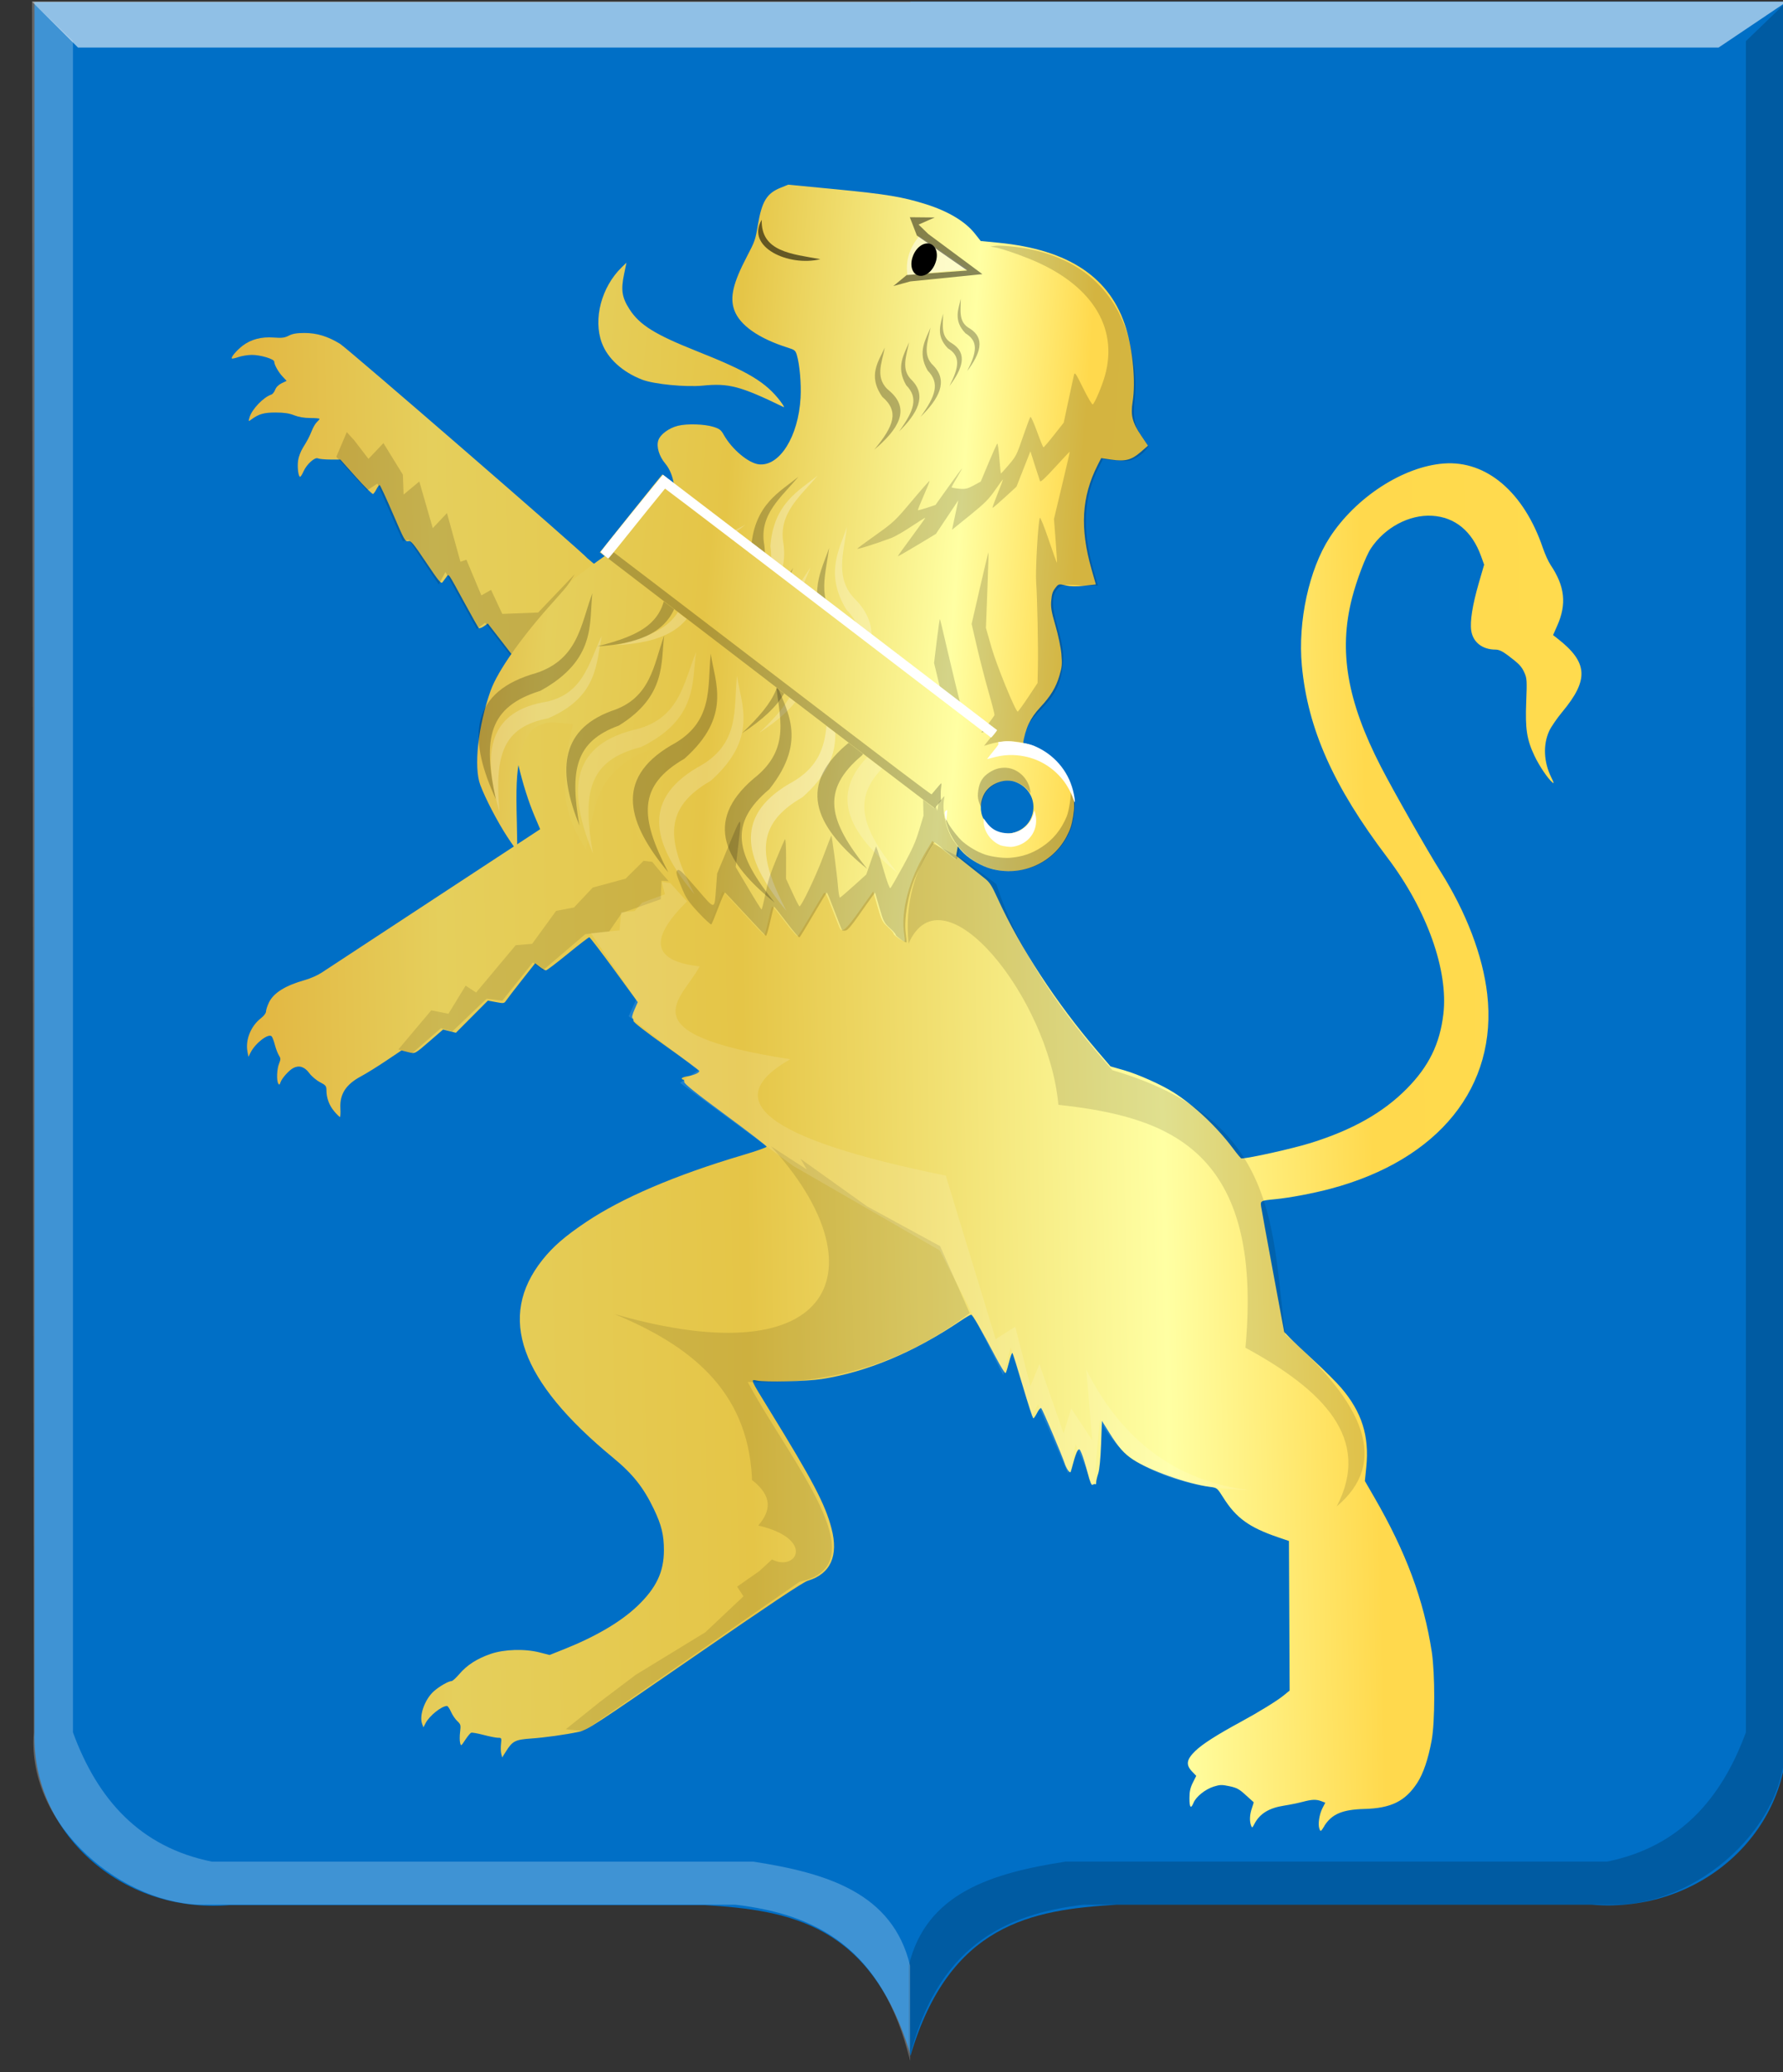 <?xml version="1.0" encoding="UTF-8" standalone="no"?>
<!-- Created with Inkscape (http://www.inkscape.org/) -->

<svg
   xmlns:dc="http://purl.org/dc/elements/1.1/"
   xmlns:cc="http://creativecommons.org/ns#"
   xmlns:rdf="http://www.w3.org/1999/02/22-rdf-syntax-ns#"
   xmlns:svg="http://www.w3.org/2000/svg"
   xmlns="http://www.w3.org/2000/svg"
   xmlns:xlink="http://www.w3.org/1999/xlink"
   xmlns:sodipodi="http://sodipodi.sourceforge.net/DTD/sodipodi-0.dtd"
   xmlns:inkscape="http://www.inkscape.org/namespaces/inkscape"
   width="179.594"
   height="208.688"
   id="svg2"
   version="1.1"
   inkscape:version="0.48.4 r9939"
   sodipodi:docname="Nieuw document 1">
  <rect width="100%" height="100%" fill="#333333" stroke="none"/>
  <defs
     id="defs4">
    <linearGradient
       id="linearGradient21651">
      <stop
         id="stop21653"
         offset="0"
         style="stop-color:#cc992d;stop-opacity:1;" />
      <stop
         id="stop21655"
         offset="0.143"
         style="stop-color:#e1a832;stop-opacity:1;" />
      <stop
         style="stop-color:#e5cf5c;stop-opacity:1;"
         offset="0.321"
         id="stop21657" />
      <stop
         id="stop21659"
         offset="0.5"
         style="stop-color:#e5c547;stop-opacity:1;" />
      <stop
         style="stop-color:#ffffa3;stop-opacity:1;"
         offset="0.75"
         id="stop21661" />
      <stop
         id="stop21663"
         offset="0.875"
         style="stop-color:#ffd94d;stop-opacity:1;" />
      <stop
         style="stop-color:#ffdb4e;stop-opacity:1;"
         offset="1"
         id="stop21665" />
    </linearGradient>
    <linearGradient
       gradientUnits="userSpaceOnUse"
       y2="174.07"
       x2="30"
       y1="174.07"
       x1="0"
       id="linearGradient4379"
       xlink:href="#linearGradient21651"
       inkscape:collect="always" />
    <linearGradient
       id="linearGradient4070-8-2-8-8-7-0-6-5">
      <stop
         style="stop-color:#a3a3a3;stop-opacity:1;"
         offset="0"
         id="stop4072-1-2-6-4-1-4-7-9" />
      <stop
         style="stop-color:#b0b0b0;stop-opacity:1;"
         offset="0.143"
         id="stop4074-8-0-7-0-4-8-7-1" />
      <stop
         id="stop4076-6-1-0-3-7-5-9-8"
         offset="0.321"
         style="stop-color:#d1d1d1;stop-opacity:1;" />
      <stop
         style="stop-color:#bdbdbd;stop-opacity:1;"
         offset="0.5"
         id="stop4078-0-2-8-7-6-7-6-1" />
      <stop
         id="stop4080-2-7-1-8-8-3-4-7"
         offset="0.75"
         style="stop-color:#e5e5e5;stop-opacity:1;" />
      <stop
         style="stop-color:#cccccc;stop-opacity:1;"
         offset="0.875"
         id="stop4082-4-7-8-3-2-3-1-8" />
      <stop
         id="stop4084-9-0-3-1-3-0-9-6"
         offset="1"
         style="stop-color:#cccccc;stop-opacity:1;" />
    </linearGradient>
    <linearGradient
       inkscape:collect="always"
       xlink:href="#linearGradient21651"
       id="linearGradient3935"
       x1="131.931"
       y1="517.245"
       x2="451.603"
       y2="511.298"
       gradientUnits="userSpaceOnUse" />
    <linearGradient
       inkscape:collect="always"
       xlink:href="#linearGradient21651"
       id="linearGradient3943"
       x1="198.617"
       y1="389.328"
       x2="377.535"
       y2="401.417"
       gradientUnits="userSpaceOnUse"
       gradientTransform="translate(8.657808e-6,-2.009858e-6)" />
    <linearGradient
       inkscape:collect="always"
       xlink:href="#linearGradient21651"
       id="linearGradient3951"
       x1="234.169"
       y1="335.795"
       x2="339.448"
       y2="344.886"
       gradientUnits="userSpaceOnUse"
       gradientTransform="translate(-3.2471564e-6,-3.5028421e-8)" />
  </defs>
  <sodipodi:namedview
     id="base"
     pagecolor="#ffffff"
     bordercolor="#666666"
     borderopacity="1.0"
     inkscape:pageopacity="0.0"
     inkscape:pageshadow="2"
     inkscape:zoom="2.8"
     inkscape:cx="109.79598"
     inkscape:cy="141.59593"
     inkscape:document-units="px"
     inkscape:current-layer="layer1-0"
     showgrid="false"
     fit-margin-top="0"
     fit-margin-left="0"
     fit-margin-right="0"
     fit-margin-bottom="0"
     inkscape:window-width="1600"
     inkscape:window-height="837"
     inkscape:window-x="-8"
     inkscape:window-y="-8"
     inkscape:window-maximized="1" />
  <g
     inkscape:label="Laag 1"
     inkscape:groupmode="layer"
     id="layer1"
     transform="translate(-216.129,-276.054)">
    <g
       transform="translate(-23.694,-129.582)"
       id="layer1-7"
       inkscape:label="Laag 1">
      <path
         sodipodi:nodetypes="cccccccc"
         id="path2830"
         d="m 331.569,405.842 -88.271,0 0,174.318 c -0.291,9.927 8.615,18.264 19.653,17.359 l 24.841,0 23.038,0 c 8.578,0.507 16.814,1.951 20.738,15.19 l 0,-206.867 z"
         style="fill:#006fc6;fill-opacity:1;stroke:#000000;stroke-width:1px;stroke-linecap:butt;stroke-linejoin:miter;stroke-opacity:0"
         inkscape:connector-curvature="0" />
      <path
         sodipodi:nodetypes="cccccccc"
         id="path2830-5"
         d="m 331.535,405.8 88.271,0 0,174.318 c 0.291,9.927 -8.615,18.264 -19.653,17.359 l -24.841,0 -23.038,0 c -8.578,0.507 -16.814,1.951 -20.738,15.19 -10.283,-69.641 -9.919,-138.572 0,-206.867 z"
         style="fill:#006fc6;fill-opacity:1;stroke:#000000;stroke-width:1px;stroke-linecap:butt;stroke-linejoin:miter;stroke-opacity:0"
         inkscape:connector-curvature="0" />
      <path
         sodipodi:nodetypes="ccccccccccc"
         id="path4051-6"
         d="m 419.806,405.8 -4.126,3.978 0,170.339 c -2.48,6.762 -6.737,11.554 -13.994,13.02 l -54.541,0 c -7.412,1.149 -14.045,3.149 -15.788,10.488 l 0,9.584 c 2.767,-11.48 9.591,-14.783 17.582,-15.732 l 53.286,0 c 8.205,0.21 18.143,-7.82 17.403,-17.359 l 0.179,-174.318 z"
         style="fill:#000000;fill-opacity:0.186;stroke:#000000;stroke-width:1px;stroke-linecap:butt;stroke-linejoin:miter;stroke-opacity:0"
         inkscape:connector-curvature="0" />
      <path
         sodipodi:nodetypes="ccccccccccc"
         id="path4051"
         d="m 243.045,405.8 4.127,3.978 0,170.339 c 2.48,6.762 6.737,11.554 13.994,13.02 l 54.541,0 c 7.412,1.149 14.045,3.149 15.788,10.488 l 0,9.584 c -2.767,-11.48 -9.591,-14.783 -17.582,-15.732 l -53.286,0 c -8.205,0.21 -18.143,-7.82 -17.403,-17.359 l -0.179,-174.318 z"
         style="fill:#ffffff;fill-opacity:0.247;stroke:#000000;stroke-width:1px;stroke-linecap:butt;stroke-linejoin:miter;stroke-opacity:0"
         inkscape:connector-curvature="0" />
      <path
         sodipodi:nodetypes="ccccc"
         id="path25964"
         d="m 243.045,405.8 4.636,4.625 165.25,0 6.875,-4.625 -176.761,0 z"
         style="fill:#ffffff;fill-opacity:0.566;stroke:#000000;stroke-width:1px;stroke-linecap:butt;stroke-linejoin:miter;stroke-opacity:0"
         inkscape:connector-curvature="0" />
    </g>
    <g
       transform="matrix(0.528,0,0,0.48,136.974,139.598)"
       id="layer1-0"
       inkscape:label="Laag 1">
      <path
         style="fill:url(#linearGradient3935);fill-opacity:1"
         d="m 402.539,667.439 c 1.431,-2.508 3.457,-3.459 7.629,-3.58 5.121,-0.148 7.842,-1.623 10.117,-5.483 1.155,-1.96 2.087,-4.984 2.745,-8.915 0.646,-3.853 0.651,-13.925 0.028,-18.525 -1.525,-10.941 -4.908,-20.946 -10.998,-32.527 l -1.771,-3.369 0.27,-2.924 c 0.602,-6.502 -0.847,-11.542 -4.771,-16.595 -0.929,-1.197 -3.265,-3.765 -5.19,-5.708 -1.925,-1.942 -3.995,-4.097 -4.6,-4.787 l -1.1,-1.256 -2.13,-12.621 c -1.171,-6.941 -2.192,-13.097 -2.268,-13.678 -0.164,-1.233 -0.115,-1.26 2.671,-1.557 2.803,-0.298 7.264,-1.226 10.601,-2.206 20.655,-6.06 31.892,-21.443 29.853,-40.867 -0.843,-8.034 -4.002,-17.134 -8.934,-25.738 -2.553,-4.454 -8.974,-16.876 -11.369,-21.997 -6.42,-13.725 -8.056,-24.206 -5.503,-35.251 0.871,-3.765 2.618,-8.839 3.612,-10.489 2.645,-4.391 7.323,-7.14 11.672,-6.861 4.372,0.281 7.633,3.233 9.345,8.461 l 0.591,1.803 -1.019,3.865 c -1.202,4.558 -1.706,8.046 -1.442,9.979 0.333,2.436 2.131,3.977 4.642,3.977 0.637,0 1.304,0.34 2.326,1.186 2.185,1.81 2.638,2.334 3.19,3.694 0.464,1.144 0.493,1.675 0.332,6.093 -0.206,5.645 0.103,7.88 1.552,11.265 0.902,2.106 2.552,4.81 3.422,5.611 0.372,0.342 0.334,0.135 -0.186,-1.016 -1.454,-3.215 -1.606,-6.871 -0.405,-9.756 0.356,-0.855 1.485,-2.665 2.51,-4.021 5.109,-6.764 4.89,-10.386 -0.927,-15.377 l -0.846,-0.725 0.788,-1.952 c 1.841,-4.56 1.474,-8.282 -1.257,-12.763 -0.416,-0.683 -1.08,-2.287 -1.474,-3.563 -3.612,-11.689 -10.748,-18.391 -18.876,-17.729 -7.77,0.633 -16.832,7.095 -21.808,15.553 -3.919,6.66 -6.079,17.604 -5.298,26.831 1.126,13.287 5.998,25.323 16.318,40.314 7.521,10.925 11.658,23.642 10.68,32.831 -0.664,6.238 -2.768,10.966 -6.96,15.639 -4.517,5.034 -10.373,8.674 -18.36,11.413 -3.449,1.183 -11.809,3.233 -13.215,3.241 -0.089,0 -0.812,-0.952 -1.602,-2.117 -3.048,-4.489 -7.428,-9.03 -11.321,-11.736 -2.332,-1.621 -6.742,-3.794 -9.423,-4.642 l -2.618,-0.828 -2.491,-3.203 c -7.802,-10.029 -14.757,-21.712 -18.96,-31.851 -1.247,-3.008 -1.598,-3.598 -2.687,-4.515 -3.801,-3.205 -75.376,-66.621 -75.624,-67.005 -0.692,-1.066 -45.782,-44.068 -47.228,-45.041 -2.326,-1.565 -4.429,-2.269 -6.782,-2.269 -1.443,0 -2.258,0.154 -2.973,0.557 -0.804,0.455 -1.333,0.528 -2.882,0.398 -2.345,-0.198 -4.382,0.396 -5.952,1.732 -1.146,0.975 -2.258,2.425 -2.042,2.663 0.066,0.074 0.634,-0.058 1.259,-0.297 0.625,-0.239 1.75,-0.442 2.5,-0.451 1.643,-0.028 4.327,0.855 4.327,1.414 0,0.644 0.787,2.188 1.603,3.141 l 0.759,0.888 -0.945,0.5 c -0.585,0.309 -1.056,0.828 -1.238,1.362 -0.161,0.474 -0.491,0.931 -0.733,1.017 -1.482,0.522 -3.721,3.093 -4.156,4.774 -0.238,0.918 -0.235,0.923 0.338,0.457 1.425,-1.16 2.402,-1.47 4.635,-1.466 1.596,0 2.595,0.165 3.534,0.577 0.845,0.37 1.935,0.575 3.075,0.577 0.972,0 1.767,0.08 1.767,0.176 2e-4,0.096 -0.218,0.392 -0.487,0.661 -0.267,0.269 -0.69,1.04 -0.938,1.713 -0.525,1.427 -0.802,2.011 -1.78,3.759 -0.395,0.707 -0.793,1.884 -0.884,2.617 -0.175,1.412 0.051,3.408 0.386,3.408 0.109,0 0.404,-0.514 0.654,-1.141 0.593,-1.489 2.164,-3.045 2.751,-2.722 0.235,0.129 1.294,0.239 2.35,0.244 l 1.921,0 3.002,3.698 c 1.651,2.034 3.114,3.622 3.251,3.529 0.138,-0.093 0.427,-0.553 0.646,-1.022 0.218,-0.469 0.484,-0.852 0.59,-0.852 0.106,0 1.24,2.685 2.521,5.968 2.175,5.574 2.368,5.957 2.926,5.802 0.53,-0.148 0.914,0.353 3.427,4.468 2.463,4.034 2.87,4.569 3.145,4.136 0.172,-0.275 0.498,-0.76 0.72,-1.078 0.493,-0.708 0.175,-1.206 3.505,5.509 1.345,2.714 2.544,5.049 2.663,5.188 0.123,0.14 0.551,-0.028 0.976,-0.346 l 0.759,-0.599 2.991,4.236 c 1.645,2.329 3.085,4.411 3.201,4.626 0.117,0.217 -0.054,1.764 -0.393,3.509 -0.516,2.672 -0.6,3.928 -0.588,8.775 0.028,4.791 0.103,6.08 0.597,8.414 0.836,3.958 1.962,7.869 3.148,10.936 l 1.031,2.668 -20.194,14.576 c -11.107,8.017 -20.788,15.01 -21.515,15.54 -0.727,0.53 -2.14,1.216 -3.141,1.524 -3.757,1.157 -6.004,2.698 -6.889,4.723 -0.307,0.703 -0.558,1.548 -0.558,1.878 0,0.347 -0.397,0.935 -0.944,1.397 -1.946,1.645 -3.016,4.544 -2.595,7.03 l 0.183,1.089 0.399,-0.87 c 0.917,-2.001 3.406,-4.114 4.031,-3.421 0.143,0.159 0.423,0.969 0.621,1.801 0.198,0.832 0.542,1.821 0.766,2.199 0.361,0.612 0.364,0.8 0.028,1.713 -0.424,1.126 -0.511,3.569 -0.149,4.202 0.178,0.314 0.27,0.261 0.412,-0.236 0.247,-0.865 1.631,-2.573 2.466,-3.045 1.103,-0.624 2.15,-0.25 3.037,1.085 0.432,0.65 1.345,1.501 2.028,1.891 1.125,0.641 1.243,0.806 1.243,1.724 0,1.599 0.532,3.165 1.502,4.421 0.492,0.637 0.974,1.159 1.07,1.159 0.097,0 0.138,-0.834 0.089,-1.855 -0.138,-2.95 1.064,-4.984 3.942,-6.674 0.969,-0.569 3.1,-2.023 4.737,-3.231 l 2.976,-2.197 1.219,0.34 c 1.419,0.396 1.203,0.521 4.473,-2.592 l 2.245,-2.137 1.221,0.341 1.222,0.341 3.054,-3.377 3.054,-3.377 1.546,0.32 c 1.473,0.306 1.564,0.29 1.939,-0.336 0.215,-0.361 1.548,-2.267 2.961,-4.235 l 2.568,-3.579 0.882,0.746 c 0.485,0.41 1.016,0.746 1.178,0.746 0.163,0 2.038,-1.567 4.167,-3.482 2.13,-1.915 3.977,-3.473 4.106,-3.462 0.129,0.027 2.261,3.076 4.737,6.812 l 4.503,6.793 -0.634,1.59 c -0.388,0.973 -0.533,1.66 -0.374,1.769 0.143,0.099 0.229,0.363 0.189,0.588 -0.046,0.247 2.397,2.335 6.195,5.298 3.447,2.689 6.307,5.018 6.354,5.176 0.112,0.372 -0.971,0.914 -2.291,1.148 -0.571,0.102 -1.039,0.298 -1.039,0.437 0,0.14 0.123,0.253 0.272,0.253 0.152,0 0.238,0.22 0.195,0.487 -0.054,0.345 2.23,2.356 7.828,6.891 4.348,3.522 7.899,6.534 7.892,6.693 0,0.159 -2.092,0.966 -4.633,1.793 -12.67,4.122 -22.943,8.951 -29.785,14 -4.064,3 -6.332,5.162 -8.363,7.973 -8.661,11.993 -4.301,25.389 13.515,41.529 3.726,3.376 5.772,6.21 7.738,10.719 1.474,3.38 1.936,5.463 1.929,8.692 0,4.527 -1.471,7.907 -5.042,11.662 -3.16,3.323 -7.95,6.425 -14.041,9.095 l -2.73,1.196 -1.851,-0.525 c -2.866,-0.813 -6.786,-0.687 -9.396,0.303 -2.591,0.982 -4.495,2.329 -5.961,4.216 -0.633,0.815 -1.303,1.482 -1.488,1.482 -0.587,2.8e-4 -2.398,1.149 -3.413,2.165 -1.712,1.715 -2.795,5.075 -2.198,6.822 l 0.246,0.719 0.406,-0.87 c 0.725,-1.555 3.059,-3.614 4.096,-3.614 0.143,0 0.485,0.555 0.76,1.233 0.275,0.678 0.816,1.555 1.202,1.948 0.646,0.659 0.688,0.838 0.529,2.243 -0.095,0.84 -0.095,1.87 0,2.288 0.169,0.751 0.183,0.743 0.986,-0.601 0.447,-0.749 0.955,-1.422 1.128,-1.496 0.172,-0.074 1.237,0.135 2.365,0.462 1.128,0.327 2.367,0.595 2.754,0.595 0.678,0 0.699,0.047 0.573,1.289 -0.072,0.708 -0.052,1.638 0.046,2.065 l 0.175,0.777 0.737,-1.288 c 1.225,-2.142 1.752,-2.444 4.657,-2.674 2.823,-0.222 6.616,-0.804 9.24,-1.415 1.609,-0.375 2.775,-1.212 22.036,-15.833 14.387,-10.921 20.708,-15.56 21.606,-15.856 4.373,-1.439 5.933,-5.223 4.545,-11.02 -1.215,-5.078 -3.59,-10.052 -11.841,-24.806 -3.717,-6.647 -3.65,-6.472 -2.383,-6.188 1.678,0.376 9.449,0.176 12.364,-0.319 8.556,-1.452 17.554,-5.588 26.36,-12.114 1.037,-0.769 2.001,-1.398 2.143,-1.398 0.272,0 1.916,3.124 4.694,8.931 0.938,1.96 1.786,3.461 1.886,3.336 0.1,-0.126 0.397,-1.174 0.661,-2.332 0.264,-1.158 0.555,-2.006 0.647,-1.886 0.092,0.121 0.982,3.254 1.978,6.963 0.996,3.709 1.897,6.745 2.002,6.746 0.106,0 0.438,-0.537 0.741,-1.194 0.303,-0.657 0.647,-1.082 0.765,-0.943 0.269,0.316 4.004,9.997 4.459,11.559 0.307,1.053 0.961,2.117 1.141,1.856 0.04,-0.06 0.281,-0.98 0.536,-2.047 0.252,-1.067 0.615,-2.173 0.802,-2.457 0.31,-0.47 0.38,-0.414 0.781,0.635 0.241,0.633 0.744,2.423 1.115,3.978 0.5,2.095 0.755,2.753 0.985,2.541 0.172,-0.157 0.388,-0.2 0.483,-0.096 0.095,0.104 0.172,-0.06 0.172,-0.365 0,-0.306 0.172,-1.144 0.388,-1.862 0.244,-0.82 0.45,-3.121 0.554,-6.189 l 0.166,-4.884 1.371,2.418 c 1.796,3.168 2.839,4.467 4.606,5.738 3.167,2.277 10.383,5.086 14.597,5.682 1.388,0.198 1.398,0.206 2.58,2.27 2.434,4.253 4.936,6.247 10.423,8.304 l 2.094,0.785 0.066,15.692 0.066,15.692 -1.115,1.005 c -1.271,1.146 -4.728,3.492 -8.182,5.552 -4.605,2.747 -7.347,4.676 -8.703,6.123 -1.688,1.802 -1.84,2.905 -0.595,4.329 l 0.78,0.892 -0.649,1.42 c -0.487,1.066 -0.648,1.877 -0.648,3.257 0,2.001 0.275,2.333 0.789,0.954 0.473,-1.265 2.231,-2.817 3.818,-3.372 1.203,-0.42 1.567,-0.431 3.026,-0.088 1.393,0.327 1.889,0.624 3.098,1.854 0.792,0.806 1.47,1.479 1.508,1.497 0.037,0.027 -0.109,0.59 -0.327,1.273 -0.425,1.334 -0.483,2.703 -0.155,3.634 0.186,0.534 0.235,0.511 0.612,-0.296 1.02,-2.187 2.785,-3.393 5.691,-3.889 1.08,-0.184 2.67,-0.541 3.534,-0.793 1.805,-0.526 2.588,-0.553 3.598,-0.126 l 0.719,0.304 -0.52,1.106 c -0.627,1.334 -0.916,3.445 -0.599,4.373 0.224,0.654 0.255,0.634 0.951,-0.585 z"
         id="path5370-3-4-2"
         inkscape:connector-curvature="0" />
      <path
         style="fill:#000000;fill-opacity:0.146;stroke:none"
         d="m 216.068,374.958 -1.996,5.181 5.847,7.052 1.996,-1.439 4.849,12.09 1.141,-0.288 5.705,9.355 1.284,-2.591 5.99,11.945 1.569,-1.295 6.418,9.067 2.567,-5.037 8.129,-14.248 -6.988,8.06 -6.845,0.288 -2.139,-5.037 -1.854,1.151 -2.852,-7.484 -1.141,0.432 -2.567,-10.219 -2.71,3.166 -2.567,-9.787 -2.995,2.734 -0.143,-4.174 -3.708,-6.62 -2.852,3.31 -2.71,-3.886 z"
         id="path9089-2-4-1-2-7-6"
         inkscape:connector-curvature="0" />
      <path
         style="fill:#000000;fill-opacity:0.113;stroke:none"
         d="m 225.908,504.488 6.275,-8.204 3.28,0.72 3.28,-5.901 1.996,1.439 7.559,-9.93 3.138,-0.288 4.564,-6.908 3.423,-0.72 3.565,-4.174 6.275,-1.871 3.423,-3.742 4.278,0.576 7.559,1.295 2.852,-0.863 -5.419,3.598 -5.847,-0.432 -0.143,3.886 -7.416,2.878 -2.424,3.886 -4.564,0.576 -8.129,7.628 -1.854,-1.727 -5.847,8.06 -2.995,-0.432 -6.56,6.908 -2.139,-0.72 -5.562,5.325 z"
         id="path9091-6-0-3-2-9-3"
         inkscape:connector-curvature="0" />
      <path
         style="fill:#000000;fill-opacity:0.108;stroke:none"
         d="m 296.987,524.801 6.857,4.885 -1.21,-2.239 12.706,9.973 13.916,8.345 5.647,14.044 c -12.021,10.109 -26.031,15.196 -42.354,14.451 8.112,16.666 25.27,38.382 9.883,41.929 l -41.144,31.345 -3.429,-0.407 6.454,-5.699 6.857,-5.699 13.311,-8.956 7.261,-7.531 -1.21,-2.035 4.236,-3.257 2.42,-2.442 c 4.683,2.663 8.327,-4.323 -2.622,-7.124 2.315,-2.96 2.896,-6.066 -1.21,-9.566 l 0,-0.611 c -0.889,-18.37 -11.973,-27.686 -26.219,-34.194 42.799,13.516 50.717,-10.095 29.849,-35.212 z"
         id="path9093-93-9-8-3-2-0"
         inkscape:connector-curvature="0"
         sodipodi:nodetypes="cccccccccccccccccccccc" />
      <path
         style="fill:#ffffff;fill-opacity:0.123;stroke:none"
         d="m 287.124,467.577 -4.322,2.908 -6.627,-1.163 0.576,2.617 -4.322,1.745 -1.441,1.745 -2.593,0.291 -0.288,3.78 -5.474,0.582 8.644,13.957 -1.441,3.489 13.253,11.34 -3.457,2.617 21.609,17.446 27.948,17.737 7.203,15.411 4.898,10.758 1.441,-5.815 4.034,14.538 1.152,-2.617 5.763,14.538 1.441,-6.106 3.458,8.723 1.152,-13.957 c 4.309,9.786 14.23,14.344 28.524,14.829 -13.802,-1.895 -24.23,-10.22 -31.117,-25.297 l 1.152,14.829 -4.034,-6.688 -1.441,5.234 -4.61,-14.538 -1.728,4.652 -2.881,-12.503 -3.746,2.617 -9.508,-34.31 c -34.756,-7.743 -43.317,-15.906 -29.677,-24.424 -31.828,-5.398 -20.489,-12.611 -17.287,-19.482 -10.553,-1.283 -10.28,-7.346 3.746,-19.481 z"
         id="path12323-3-8-1-5-3"
         inkscape:connector-curvature="0"
         sodipodi:nodetypes="ccccccccccccccccccccccccccccccccccccc" />
      <path
         style="fill:url(#linearGradient3943);fill-opacity:1"
         d="m 296.454,477.598 c 0.324,-1.592 0.654,-2.989 0.732,-3.104 0.077,-0.115 1.162,1.286 2.41,3.115 1.362,1.996 2.369,3.23 2.521,3.089 0.137,-0.13 1.235,-2.079 2.437,-4.331 1.202,-2.252 2.325,-4.321 2.495,-4.597 0.264,-0.426 0.509,0.081 1.637,3.309 0.73,2.096 1.414,3.947 1.519,4.114 0.478,0.758 1.281,-0.08 3.745,-3.911 l 2.541,-3.949 0.829,3.174 c 0.758,2.9 0.928,3.272 1.979,4.307 0.632,0.623 1.131,1.261 1.109,1.418 -0.042,0.288 1.9,1.731 2.09,1.553 0.055,-0.054 0.023,-0.648 -0.075,-1.323 -0.716,-4.955 0.864,-11.553 4.243,-17.719 l 1.099,-2.006 0.796,0.74 c 0.438,0.407 1.433,1.288 2.213,1.957 l 1.417,1.217 1.135,-7.124 c 1.292,-8.11 1.801,-9.913 3.811,-13.475 1.852,-3.281 1.633,-3.215 3.089,-0.945 0.702,1.094 1.841,2.425 2.531,2.96 0.69,0.534 1.527,1.262 1.86,1.619 0.588,0.63 0.603,0.632 0.539,0.084 -0.436,-3.704 -0.456,-4.857 -0.125,-7.207 0.468,-3.425 1.402,-5.593 3.332,-7.863 1.979,-2.328 3.003,-4.189 3.663,-6.659 0.495,-1.846 0.535,-2.346 0.372,-4.503 -0.1,-1.334 -0.61,-4.025 -1.132,-5.98 -0.774,-2.9 -0.922,-3.871 -0.804,-5.278 0.117,-1.395 0.273,-1.893 0.771,-2.609 0.621,-0.879 0.635,-0.883 1.984,-0.549 0.919,0.226 2.069,0.25 3.555,0.067 l 2.198,-0.269 -0.827,-3.195 c -2.239,-8.653 -1.897,-15.157 1.146,-21.798 l 0.695,-1.515 1.884,0.304 c 2.688,0.435 3.88,0.106 5.622,-1.554 l 1.424,-1.356 -1.293,-2.109 c -1.704,-2.78 -2.043,-4.257 -1.633,-7.119 0.589,-4.085 0.064,-10.585 -1.228,-15.308 -2.931,-10.715 -10.88,-16.605 -24.369,-18.056 l -3.386,-0.359 -1.1,-1.534 c -1.835,-2.558 -5.071,-4.699 -9.35,-6.185 -4.432,-1.54 -7.546,-2.11 -17.072,-3.127 l -9.209,-0.977 -1.475,0.659 c -2.619,1.169 -3.55,2.857 -4.311,7.815 -0.482,3.149 -0.556,3.382 -2.077,6.577 -2.645,5.563 -3.293,8.577 -2.418,11.26 1.034,3.171 4.643,5.958 10.217,7.891 1.314,0.455 1.464,0.591 1.724,1.57 0.537,2.019 0.852,6.021 0.703,8.945 -0.413,8.122 -3.988,14.415 -7.937,13.967 -1.994,-0.239 -5.151,-3.139 -6.718,-6.203 -0.525,-1.025 -0.815,-1.269 -1.985,-1.669 -1.71,-0.585 -5.012,-0.693 -6.739,-0.225 -1.734,0.471 -3.373,1.8 -3.752,3.042 -0.408,1.337 0.137,3.341 1.335,4.915 1.663,2.183 2.223,6.165 1.201,8.536 -0.561,1.3 -1.202,1.853 -10.702,9.222 -5.416,4.201 -8.456,6.731 -8.888,7.397 -0.361,0.556 -1.629,2.189 -2.819,3.628 -6.035,7.3 -10.79,14.694 -12.132,18.863 -2.397,7.452 -3.245,15.998 -1.963,19.776 0.953,2.809 3.25,7.666 5.101,10.788 0.982,1.657 1.837,2.965 1.898,2.908 0.06,-0.056 0.05,-2.627 -0.025,-5.71 -0.181,-7.457 -0.065,-10.352 0.549,-13.669 0.372,-2.016 0.71,-3.14 1.236,-4.126 0.95,-1.782 1.435,-2.257 2.966,-2.907 1.069,-0.453 1.657,-0.502 3.612,-0.297 l 2.334,0.248 -0.58,2.895 c -0.714,3.57 -1.094,8.717 -0.872,11.807 0.226,3.14 1.171,6.41 2.683,9.283 l 1.254,2.385 0.789,-4.384 c 0.953,-5.28 1.514,-7.126 2.942,-9.685 1.345,-2.41 3.976,-4.794 6.732,-6.1 1.03,-0.488 1.904,-0.838 1.942,-0.777 0.039,0.061 -0.461,1.073 -1.109,2.25 -0.648,1.177 -1.49,3.136 -1.872,4.354 -1.597,5.095 -0.645,10.59 2.808,16.22 1.57,2.559 11.008,13.863 11.314,13.551 0.117,-0.119 0.715,-1.687 1.33,-3.486 0.615,-1.799 1.15,-3.268 1.189,-3.264 0.039,0.004 1.809,2.073 3.934,4.598 2.124,2.525 3.93,4.599 4.014,4.609 0.083,0.009 0.416,-1.284 0.741,-2.876 z m 2.407,-109.016 c -2.845,-4.121 -6.112,-6.284 -16.057,-10.633 -7.939,-3.472 -10.873,-5.481 -12.795,-8.765 -1.45,-2.478 -1.671,-4.033 -1.044,-7.36 l 0.457,-2.424 -0.907,0.972 c -3.869,4.143 -5.476,10.867 -3.791,15.86 1.11,3.291 3.958,6.141 7.713,7.723 2.248,0.947 8.254,1.591 11.508,1.248 5.015,-0.549 7.176,0.081 15.473,4.507 0.183,0.099 -0.068,-0.404 -0.559,-1.115 z"
         id="path5528-7-1-1-5"
         inkscape:connector-curvature="0" />
      <path
         style="fill:#ffffff;fill-opacity:0.184;stroke:none"
         d="m 290.516,426.091 c -0.695,6.911 0.725,14.401 -7.575,19.231 -10.968,7.12 -8.221,16.484 -0.518,26.659 -5.445,-11.542 -5.896,-18.157 3.07,-23.858 9.124,-8.917 5.813,-16.019 5.023,-22.032 z"
         id="path9095-81-4-7-4-2-7-0-2"
         inkscape:connector-curvature="0"
         sodipodi:nodetypes="ccccc" />
      <path
         style="fill:#ffffff;fill-opacity:0.321;stroke:none"
         d="m 308.027,429.529 c -0.695,6.911 0.725,14.401 -7.575,19.231 -10.967,7.12 -8.221,16.484 -0.517,26.659 -5.446,-11.542 -5.896,-18.157 3.069,-23.858 9.124,-8.917 5.812,-16.019 5.023,-22.032 z"
         id="path9095-4-0-8-4-9-6-3-6-8"
         inkscape:connector-curvature="0"
         sodipodi:nodetypes="ccccc" />
      <path
         style="fill:#ffffff;fill-opacity:0.184;stroke:none"
         d="m 321.327,421.181 c 0.483,6.855 3.167,13.849 -4.262,20.21 -9.692,9.121 -5.372,17.669 4.014,26.01 -7.373,-10.123 -8.944,-16.461 -1.002,-23.801 7.554,-10.497 3.056,-16.733 1.25,-22.418 z"
         id="path9095-7-3-8-2-6-0-0-4-0"
         inkscape:connector-curvature="0"
         sodipodi:nodetypes="ccccc" />
      <path
         style="fill:#ffffff;fill-opacity:0.137;stroke:none"
         d="m 282.717,421.108 c -2.472,6.526 -3.104,14.274 -12.187,16.407 -12.196,3.537 -12.073,13.526 -7.498,25.846 -2.09,-12.953 -0.774,-19.546 9.163,-22.321 10.934,-5.863 9.684,-13.821 10.522,-19.932 z"
         id="path9095-3-3-2-7-3-1-0-5-7"
         inkscape:connector-curvature="0"
         sodipodi:nodetypes="ccccc" />
      <path
         style="fill:#ffffff;fill-opacity:0.198;stroke:none"
         d="m 264.729,417.681 c -2.533,5.741 -3.579,12.714 -11.455,14.024 -10.619,2.369 -11.169,11.423 -8.079,22.893 -0.932,-11.873 0.621,-17.754 9.267,-19.587 9.696,-4.562 9.153,-11.854 10.267,-17.331 z"
         id="path9095-9-8-4-7-7-6-4-3-2"
         inkscape:connector-curvature="0"
         sodipodi:nodetypes="ccccc" />
      <path
         style="fill:#ffffff;fill-opacity:0.217;stroke:none"
         d="m 304.539,403.318 c -1.762,5.101 -4.862,10.079 -1.813,15.622 3.8,7.849 -0.607,13.827 -7.981,19.129 6.561,-6.848 8.859,-11.448 5.715,-17.779 -2.233,-8.663 1.784,-12.886 4.079,-16.972 z"
         id="path9095-8-48-5-9-8-5-8-0-2"
         inkscape:connector-curvature="0"
         sodipodi:nodetypes="ccccc" />
      <path
         style="fill:#ffffff;fill-opacity:0.212;stroke:none"
         d="m 292.13,394.37 c -3.885,3.531 -8.815,6.2 -8.943,12.833 -0.608,9.103 -7.093,11.921 -15.701,12.468 8.675,-2.376 12.763,-5.162 13.189,-12.548 2.289,-8.941 7.613,-10.424 11.455,-12.753 z"
         id="path9095-8-0-0-5-3-8-7-3-8-5"
         inkscape:connector-curvature="0"
         sodipodi:nodetypes="ccccc" />
      <path
         style="fill:#ffffff;fill-opacity:0.25;stroke:none"
         d="m 311.481,394.86 c -0.57,5.341 -2.485,10.926 1.778,15.392 5.528,6.464 2.556,13.355 -3.49,20.401 4.893,-8.301 6.105,-13.309 1.569,-18.502 -4.173,-7.663 -1.185,-12.775 0.143,-17.291 z"
         id="path9095-8-08-15-1-1-2-5-0-9-9"
         inkscape:connector-curvature="0"
         sodipodi:nodetypes="ccccc"
         inkscape:transform-center-x="-3.012056"
         inkscape:transform-center-y="-3.249064" />
      <path
         style="fill:#ffffff;fill-opacity:0.274;stroke:none"
         d="m 305.892,384.069 c -3.203,4.263 -7.602,7.918 -6.508,14.366 1.072,8.942 -4.841,13.081 -13.279,15.482 8.168,-4.187 11.709,-7.772 10.773,-15.013 0.624,-9.152 5.633,-11.745 9.015,-14.835 z"
         id="path9095-8-8-4-7-9-9-4-1-1-1"
         inkscape:connector-curvature="0"
         sodipodi:nodetypes="ccccc" />
      <path
         style="fill:#000000;fill-opacity:0.274;stroke:none"
         d="m 318.706,357.209 c -0.532,3.203 -2.063,6.566 0.986,9.193 3.94,3.809 1.602,7.965 -3.004,12.248 3.784,-5.021 4.782,-8.032 1.549,-11.091 -2.915,-4.541 -0.604,-7.633 0.471,-10.351 z"
         id="path9095-8-05-13-1-8-1-1-2-3-0"
         inkscape:connector-curvature="0"
         sodipodi:nodetypes="ccccc" />
      <path
         style="fill:#000000;fill-opacity:0.274;stroke:none"
         d="m 323.334,356.082 c -0.457,2.802 -1.658,5.757 0.56,8.007 2.858,3.269 1.041,6.927 -2.465,10.727 2.908,-4.433 3.707,-7.074 1.361,-9.697 -2.082,-3.922 -0.305,-6.651 0.545,-9.037 z"
         id="path9095-8-05-1-7-1-6-3-2-9-4-8"
         inkscape:connector-curvature="0"
         sodipodi:nodetypes="ccccc" />
      <path
         style="fill:#000000;fill-opacity:0.274;stroke:none"
         d="m 327.434,353.012 c -0.457,2.802 -1.658,5.757 0.56,8.007 2.858,3.268 1.041,6.927 -2.465,10.727 2.908,-4.433 3.708,-7.074 1.361,-9.697 -2.082,-3.922 -0.305,-6.651 0.545,-9.037 z"
         id="path9095-8-05-1-4-3-5-5-5-0-0-7-5"
         inkscape:connector-curvature="0"
         sodipodi:nodetypes="ccccc" />
      <path
         style="fill:#000000;fill-opacity:0.274;stroke:none"
         d="m 329.821,350.098 c 0.031,2.303 -0.569,4.86 1.726,6.25 3.013,2.083 1.982,5.308 -0.51,8.945 1.869,-4.033 2.164,-6.269 -0.302,-7.932 -2.432,-2.739 -1.293,-5.22 -0.915,-7.263 z"
         id="path9095-8-05-1-3-5-2-0-9-0-3-4-0"
         inkscape:connector-curvature="0"
         sodipodi:nodetypes="ccccc" />
      <path
         style="fill:#000000;fill-opacity:0.274;stroke:none"
         d="m 333.199,346.972 c 0.031,2.303 -0.569,4.86 1.726,6.249 3.013,2.083 1.982,5.308 -0.51,8.945 1.869,-4.033 2.164,-6.269 -0.302,-7.932 -2.432,-2.739 -1.293,-5.22 -0.915,-7.263 z"
         id="path9095-8-05-1-3-6-8-7-2-8-1-8-63-7"
         inkscape:connector-curvature="0"
         sodipodi:nodetypes="ccccc" />
      <path
         style="fill:#000000;fill-opacity:0.571;stroke:none"
         d="m 295.229,330.398 c -0.193,6.741 5.814,7.182 11.184,8.27 -6.06,1.635 -14.291,-2.543 -11.184,-8.27 z"
         id="path9243-5-6-8-4-4-8-6-9"
         inkscape:connector-curvature="0"
         sodipodi:nodetypes="ccc" />
      <path
         style="fill:#ffffff;fill-opacity:0.481;stroke:none"
         d="m 325.262,333.848 c -1.905,2.529 -2.619,5.255 -2.239,8.161 l 11.496,-1.26 z"
         id="path9245-6-1-6-0-6-5-5-0"
         inkscape:connector-curvature="0"
         sodipodi:nodetypes="cccc" />
      <path
         sodipodi:type="arc"
         style="fill:#000000;fill-opacity:1;stroke:none"
         id="path9247-9-4-0-7-0-7-2-5"
         sodipodi:cx="-618.78473"
         sodipodi:cy="1752.5747"
         sodipodi:rx="2.1876116"
         sodipodi:ry="3.0052037"
         d="m -616.597,1752.575 a 2.188,3.005 0 1 1 -4.375,0 2.188,3.005 0 1 1 4.375,0 z"
         transform="matrix(0.975,0.336,-0.368,1.082,1574.471,-1349.61)" />
      <path
         style="fill:#000000;fill-opacity:0.467;stroke:none"
         d="m 323.481,329.864 1.341,3.836 9.609,7.344 -11.544,0.951 -2.55,2.31 3.234,-0.972 13.751,-1.526 -10.33,-8.432 -1.841,-1.966 3.079,-1.495 z"
         id="path9249-0-2-2-6-7-7-8-3"
         inkscape:connector-curvature="0" />
      <path
         style="fill:#000000;fill-opacity:0.231;stroke:none"
         d="m 285.504,421.451 c -0.695,6.911 0.726,14.401 -7.575,19.232 -10.967,7.12 -8.221,16.484 -0.518,26.658 -5.445,-11.542 -5.896,-18.157 3.07,-23.858 9.124,-8.917 5.812,-16.019 5.023,-22.032 z"
         id="path9095-39-8-3-4-3-1-0-1-4"
         inkscape:connector-curvature="0"
         sodipodi:nodetypes="ccccc" />
      <path
         style="fill:#000000;fill-opacity:0.231;stroke:none"
         d="m 315.59,420.379 c 0.483,6.856 3.167,13.849 -4.262,20.21 -9.692,9.121 -5.372,17.669 4.014,26.01 -7.373,-10.123 -8.944,-16.461 -1.002,-23.801 7.554,-10.497 3.056,-16.734 1.25,-22.418 z"
         id="path9095-7-2-9-2-8-6-7-8-0-1"
         inkscape:connector-curvature="0"
         sodipodi:nodetypes="ccccc" />
      <path
         style="fill:#000000;fill-opacity:0.231;stroke:none"
         d="m 276.624,417.624 c -2.021,6.115 -2.492,13.19 -10.089,15.852 -10.194,4.184 -10.015,13.23 -6.086,24.033 -1.851,-11.575 -0.799,-17.658 7.509,-20.971 9.119,-6.192 8.01,-13.306 8.666,-18.914 z"
         id="path9095-3-1-3-2-6-1-7-9-3-0"
         inkscape:connector-curvature="0"
         sodipodi:nodetypes="ccccc" />
      <path
         style="fill:#000000;fill-opacity:0.231;stroke:none"
         d="m 262.92,408.77 c -2.273,6.641 -2.661,14.384 -11.71,17.065 -12.129,4.268 -11.688,14.192 -6.703,26.161 -2.511,-12.75 -1.4,-19.387 8.487,-22.758 10.788,-6.503 9.28,-14.339 9.926,-20.467 z"
         id="path9095-9-9-6-1-5-5-7-3-1-4"
         inkscape:connector-curvature="0"
         sodipodi:nodetypes="ccccc" />
      <path
         style="fill:#000000;fill-opacity:0.231;stroke:none"
         d="m 301.244,403.393 c -1.762,5.101 -4.862,10.079 -1.813,15.622 3.8,7.849 -0.607,13.827 -7.982,19.13 6.561,-6.848 8.859,-11.448 5.716,-17.779 -2.233,-8.663 1.784,-12.886 4.079,-16.972 z"
         id="path9095-8-82-06-6-0-4-7-0-5-8"
         inkscape:connector-curvature="0"
         sodipodi:nodetypes="ccccc" />
      <path
         style="fill:#000000;fill-opacity:0.231;stroke:none"
         d="m 288.469,394.612 c -3.885,3.531 -8.815,6.2 -8.943,12.833 -0.608,9.103 -7.093,11.921 -15.702,12.468 8.675,-2.376 12.763,-5.161 13.189,-12.547 2.289,-8.942 7.613,-10.425 11.455,-12.753 z"
         id="path9095-8-0-3-97-8-9-2-3-7-52-5"
         inkscape:connector-curvature="0"
         sodipodi:nodetypes="ccccc" />
      <path
         style="fill:#000000;fill-opacity:0.231;stroke:none"
         d="m 308.077,399.251 c -0.57,5.341 -2.485,10.926 1.778,15.392 5.528,6.464 2.556,13.355 -3.49,20.401 4.893,-8.301 6.105,-13.309 1.569,-18.502 -4.173,-7.663 -1.185,-12.774 0.143,-17.291 z"
         id="path9095-8-08-4-8-5-0-0-3-4-2-9"
         inkscape:connector-curvature="0"
         sodipodi:nodetypes="ccccc"
         inkscape:transform-center-x="-3.0119976"
         inkscape:transform-center-y="-3.2490295" />
      <path
         style="fill:#000000;fill-opacity:0.231;stroke:none"
         d="m 302.231,384.312 c -3.203,4.263 -7.602,7.918 -6.508,14.366 1.072,8.942 -4.841,13.08 -13.279,15.483 8.168,-4.187 11.71,-7.772 10.773,-15.013 0.624,-9.152 5.633,-11.745 9.015,-14.835 z"
         id="path9095-8-8-0-9-7-0-9-5-7-1-2"
         inkscape:connector-curvature="0"
         sodipodi:nodetypes="ccccc" />
      <path
         style="fill:#000000;fill-opacity:0.17"
         d="m 296.849,477.628 c 0.342,-1.717 0.675,-3.117 0.738,-3.11 0.065,0.007 1.135,1.488 2.38,3.292 1.245,1.804 2.35,3.23 2.457,3.168 0.106,-0.062 1.302,-2.208 2.658,-4.772 1.355,-2.563 2.517,-4.657 2.582,-4.653 0.065,0.007 0.72,1.766 1.455,3.913 0.735,2.147 1.398,3.964 1.474,4.036 0.076,0.074 0.377,0.084 0.668,0.025 0.361,-0.074 1.138,-1.064 2.44,-3.117 1.05,-1.656 2.189,-3.422 2.531,-3.924 l 0.621,-0.913 0.822,3.147 c 0.751,2.876 0.922,3.245 1.979,4.286 0.636,0.627 1.139,1.263 1.117,1.414 -0.038,0.264 1.902,1.76 2.075,1.598 0.045,-0.042 -0.024,-0.929 -0.157,-1.967 -0.358,-2.806 0.442,-8.053 1.753,-11.485 1.01,-2.645 3.447,-7.566 3.733,-7.536 0.093,0.01 0.98,0.754 1.971,1.656 0.99,0.901 1.953,1.731 2.139,1.845 0.297,0.182 0.442,-0.514 1.2,-5.771 0.973,-6.751 1.611,-9.466 2.911,-12.404 0.721,-1.629 2.307,-4.364 2.832,-4.886 0.055,-0.054 1.493,1.495 3.198,3.44 1.706,1.945 3.14,3.541 3.188,3.546 0.049,0.005 -0.061,-0.795 -0.244,-1.777 -0.755,-4.084 -0.401,-8.136 0.93,-10.634 0.338,-0.634 1.251,-1.865 2.029,-2.734 2.703,-3.02 3.755,-5.15 4.227,-8.565 0.386,-2.854 0.214,-4.598 -0.937,-9.065 -1.094,-4.249 -1.11,-6.244 -0.061,-7.73 0.636,-0.901 1.595,-1.098 4.089,-0.838 0.664,0.07 1.77,0.106 2.459,0.078 l 1.251,-0.047 -0.821,-3.15 c -2.264,-8.69 -1.932,-15.5 1.068,-21.845 l 0.714,-1.511 2.425,0.257 c 2.228,0.236 2.526,0.202 3.658,-0.415 0.678,-0.37 1.551,-1.095 1.94,-1.61 l 0.707,-0.938 -1.11,-1.763 c -1.618,-2.57 -1.96,-4.317 -1.57,-8.017 0.344,-3.263 0.152,-6.338 -0.671,-10.742 -2.08,-11.127 -8.633,-18.308 -18.935,-20.751 -2.51,-0.595 -6.104,-0.981 -7.195,-0.763 l -0.74,0.143 0.704,0.107 c 1.096,0.171 4.114,1.265 6.849,2.487 11.657,5.207 16.936,14.219 14.326,24.458 -0.546,2.145 -1.867,5.591 -2.319,6.052 -0.117,0.121 -0.937,-1.395 -1.822,-3.366 -1.491,-3.32 -1.623,-3.521 -1.788,-2.737 -0.099,0.465 -0.574,2.891 -1.059,5.391 l -0.881,4.544 -1.858,2.594 c -1.022,1.427 -1.925,2.584 -2.007,2.572 -0.083,-0.009 -0.634,-1.497 -1.226,-3.299 -0.592,-1.803 -1.16,-3.19 -1.26,-3.084 -0.102,0.107 -0.742,1.989 -1.425,4.185 -1.182,3.799 -1.312,4.083 -2.68,5.846 -0.791,1.019 -1.474,1.849 -1.518,1.845 -0.044,-0.005 -0.181,-1.438 -0.303,-3.185 -0.123,-1.747 -0.299,-3.134 -0.39,-3.081 -0.092,0.053 -0.84,1.867 -1.664,4.032 l -1.497,3.935 -1.372,0.819 c -1.168,0.698 -1.583,0.797 -2.8,0.668 -0.785,-0.083 -1.418,-0.218 -1.407,-0.299 0.012,-0.081 0.462,-0.96 1.001,-1.953 0.539,-0.992 0.99,-1.883 1.004,-1.979 0.014,-0.094 -1.119,1.586 -2.516,3.736 l -2.541,3.91 -1.643,0.602 c -0.904,0.331 -1.675,0.551 -1.714,0.49 -0.039,-0.062 0.462,-1.44 1.114,-3.063 0.652,-1.623 1.151,-3.005 1.109,-3.071 -0.044,-0.065 -1.563,1.83 -3.381,4.213 -3.128,4.102 -3.486,4.476 -6.69,6.984 -1.862,1.457 -3.524,2.804 -3.694,2.993 -0.284,0.314 3.393,-0.947 6.466,-2.219 0.701,-0.29 2.452,-1.396 3.89,-2.457 1.439,-1.061 2.605,-1.855 2.592,-1.764 -0.013,0.091 -1.192,1.907 -2.62,4.035 -1.428,2.129 -2.605,3.937 -2.617,4.018 -0.012,0.081 1.619,-0.939 3.623,-2.269 l 3.645,-2.418 2.136,-3.524 2.136,-3.523 -0.594,3.085 -0.594,3.085 3.39,-3.017 c 2.888,-2.57 3.609,-3.367 4.866,-5.373 0.811,-1.295 1.461,-2.25 1.445,-2.122 -0.019,0.129 -0.486,1.489 -1.043,3.025 -0.557,1.535 -0.983,2.84 -0.946,2.899 0.038,0.059 1.081,-0.917 2.32,-2.168 l 2.253,-2.276 1.33,-3.713 1.33,-3.712 0.846,2.934 c 0.465,1.614 0.908,3.11 0.985,3.326 0.097,0.275 0.966,-0.606 2.886,-2.924 1.511,-1.824 2.767,-3.286 2.791,-3.248 0.024,0.038 -0.644,3.228 -1.486,7.09 l -1.529,7.021 0.322,4.6 c 0.177,2.53 0.286,4.595 0.241,4.591 -0.044,-0.005 -0.765,-2.224 -1.601,-4.932 -0.836,-2.708 -1.582,-4.734 -1.658,-4.503 -0.351,1.067 -0.861,10.995 -0.697,13.575 0.222,3.505 0.405,13.593 0.324,17.88 l -0.061,3.215 -1.813,3.005 c -0.998,1.653 -1.885,2.997 -1.974,2.988 -0.431,-0.046 -4.012,-9.674 -4.977,-13.38 l -1.085,-4.169 0.273,-7.864 c 0.15,-4.325 0.245,-7.909 0.21,-7.964 -0.034,-0.056 -0.771,3.296 -1.637,7.446 l -1.574,7.546 1.027,4.869 c 0.565,2.678 1.558,6.903 2.206,9.39 0.648,2.486 1.158,4.665 1.132,4.841 -0.052,0.361 -5.513,8.099 -5.609,7.947 -0.034,-0.053 -0.005,-1.37 0.068,-2.924 0.118,-2.547 0.033,-3.225 -0.843,-6.854 -0.534,-2.215 -1.641,-7.211 -2.459,-11.102 -0.818,-3.891 -1.524,-7.133 -1.569,-7.204 -0.044,-0.073 -0.317,1.974 -0.6,4.545 l -0.519,4.675 1.569,7.164 1.569,7.163 -1.266,8.354 -1.266,8.354 -1.329,-4.743 c -0.73,-2.609 -1.373,-4.702 -1.426,-4.652 -0.055,0.049 -0.045,2.412 0.02,5.249 l 0.117,5.157 -0.849,3.077 c -0.679,2.462 -1.287,3.958 -3.043,7.49 -1.207,2.428 -2.299,4.517 -2.427,4.643 -0.128,0.126 -0.653,-1.382 -1.166,-3.35 -0.513,-1.969 -1.076,-3.995 -1.25,-4.503 l -0.317,-0.924 -0.935,2.957 -0.935,2.957 -2.412,2.391 c -1.326,1.315 -2.5,2.42 -2.608,2.455 -0.107,0.035 -0.277,-1.022 -0.374,-2.348 -0.197,-2.683 -1.165,-10.755 -1.279,-10.649 -0.042,0.036 -0.752,2.065 -1.583,4.507 -1.364,4.007 -4.126,10.364 -4.487,10.326 -0.08,-0.009 -0.688,-1.315 -1.353,-2.902 l -1.209,-2.887 0.008,-4.32 c 0.004,-2.376 -0.091,-4.163 -0.212,-3.97 -0.122,0.192 -0.875,2.097 -1.675,4.233 -1.147,3.063 -1.582,4.588 -2.056,7.21 -0.332,1.829 -0.666,3.31 -0.744,3.29 -0.074,-0.035 -1.218,-2.033 -2.532,-4.474 l -2.391,-4.439 0.466,-4.327 c 0.737,-6.858 0.734,-6.859 -1.785,-0.189 l -2.219,5.879 -0.199,2.909 c -0.333,4.878 -0.07,4.867 -3.767,0.158 -2.77,-3.528 -3.281,-4.057 -3.615,-3.744 -0.334,0.313 -0.238,0.773 0.678,3.264 0.958,2.604 1.298,3.174 3.332,5.591 1.246,1.48 2.353,2.6 2.462,2.49 0.108,-0.111 0.703,-1.68 1.32,-3.488 0.618,-1.807 1.199,-3.238 1.292,-3.18 0.092,0.056 1.842,2.101 3.887,4.539 2.045,2.438 3.806,4.482 3.914,4.541 0.107,0.058 0.475,-1.297 0.818,-3.014 z"
         id="path5727-9-8-7-5"
         inkscape:connector-curvature="0" />
      <path
         style="fill:#000000;fill-opacity:0.231;stroke:none"
         d="m 297.935,427.453 c 0.483,6.856 3.167,13.849 -4.262,20.21 -9.692,9.121 -5.372,17.669 4.014,26.01 -7.373,-10.123 -8.945,-16.461 -1.002,-23.801 7.554,-10.497 3.056,-16.734 1.25,-22.418 z"
         id="path9095-7-2-9-2-8-6-3-8-3-48-4"
         inkscape:connector-curvature="0"
         sodipodi:nodetypes="ccccc" />
    </g>
    <path
       style="fill:url(#linearGradient3951);fill-opacity:1"
       d="m 315.934,363.546 c -0.929,-0.262 -2.032,-0.887 -2.708,-1.535 -0.437,-0.419 -1.051,-1.223 -1.305,-1.708 -0.589,-1.127 -0.877,-2.626 -0.712,-3.702 l 0.055,-0.362 -0.13,0.113 c -0.071,0.062 -0.298,0.335 -0.504,0.606 -0.206,0.271 -0.396,0.49 -0.423,0.485 -0.036,-0.006 -28.594,-21.857 -33.187,-25.393 l -0.474,-0.365 3.135,-3.924 c 1.724,-2.158 3.148,-3.922 3.165,-3.919 0.016,0.003 7.597,5.802 16.846,12.887 l 16.817,12.883 -0.246,0.301 c -0.135,0.166 -0.419,0.517 -0.631,0.781 l -0.385,0.48 0.525,-0.16 c 2.333,-0.712 4.763,-0.139 6.536,1.541 0.994,0.942 1.664,2.195 1.908,3.567 0.141,0.792 0.143,1.293 0.007,2.156 -0.136,0.863 -0.291,1.339 -0.669,2.049 -1.45,2.725 -4.621,4.063 -7.621,3.218 z m 1.897,-3.557 c 1.241,-0.149 2.168,-1.028 2.358,-2.233 0.203,-1.291 -0.535,-2.497 -1.809,-2.955 -0.951,-0.342 -2.255,0.062 -2.907,0.901 -0.543,0.698 -0.702,1.726 -0.396,2.573 0.137,0.38 0.592,0.982 0.918,1.214 0.577,0.411 1.189,0.577 1.837,0.499 z"
       id="path3853"
       inkscape:connector-curvature="0" />
    <path
       style="fill:#000000;fill-opacity:0.236"
       d="m 315.957,363.545 c -0.82,-0.23 -1.783,-0.752 -2.452,-1.331 -0.701,-0.606 -1.377,-1.531 -1.759,-2.408 -0.181,-0.416 -0.433,-1.286 -0.382,-1.319 0.016,-0.011 0.108,0.151 0.204,0.359 0.23,0.495 1.099,1.615 1.545,1.99 0.65,0.548 1.45,1.011 2.212,1.279 0.646,0.227 1.84,0.388 2.511,0.338 1.228,-0.092 2.232,-0.431 3.233,-1.091 1.132,-0.746 1.94,-1.735 2.497,-3.057 0.244,-0.578 0.481,-2.183 0.418,-2.835 -0.025,-0.266 -0.036,-0.49 -0.025,-0.498 0.088,-0.061 0.391,1.368 0.427,2.014 0.034,0.598 -0.158,1.904 -0.362,2.464 -0.716,1.97 -2.335,3.499 -4.312,4.074 -1.271,0.37 -2.484,0.376 -3.755,0.02 z m -22.534,-18.954 c -9.227,-7.066 -16.786,-12.86 -16.799,-12.876 -0.018,-0.023 0.404,-0.616 0.48,-0.675 0.009,-0.007 7.392,5.634 16.408,12.534 12.448,9.526 16.408,12.53 16.456,12.481 0.035,-0.035 0.251,-0.292 0.48,-0.57 0.229,-0.278 0.445,-0.516 0.479,-0.529 0.038,-0.014 0.038,0.133 -1.9e-4,0.376 -0.035,0.22 -0.054,0.621 -0.043,0.891 l 0.021,0.492 -0.299,0.357 c -0.164,0.196 -0.323,0.36 -0.353,0.363 -0.03,0.003 -7.604,-5.776 -16.831,-12.841 z m 21.372,12.405 c -0.176,-0.443 -0.212,-0.83 -0.127,-1.368 0.134,-0.836 0.44,-1.329 1.095,-1.759 0.497,-0.326 0.943,-0.473 1.49,-0.491 1.309,-0.044 2.523,1.062 2.661,2.423 l 0.016,0.161 -0.194,-0.239 c -0.28,-0.346 -0.629,-0.616 -1.042,-0.806 -0.454,-0.209 -0.83,-0.27 -1.311,-0.21 -0.531,0.065 -0.89,0.205 -1.304,0.507 -0.595,0.435 -0.869,0.863 -1.053,1.643 l -0.107,0.455 -0.125,-0.315 z m 0.173,-7.165 c 0.006,-0.036 0.697,-0.872 0.719,-0.869 0.043,0.007 0.69,0.511 0.669,0.521 -0.058,0.029 -1.39,0.363 -1.387,0.348 z"
       id="path3879"
       inkscape:connector-curvature="0" />
    <path
       style="fill:#ffffff"
       d="m 316.902,361.192 c -0.997,-0.421 -1.702,-1.432 -1.693,-2.429 l 0.002,-0.277 0.255,0.358 c 0.488,0.685 1.066,1.024 1.903,1.119 0.443,0.05 0.593,0.041 0.951,-0.057 0.938,-0.257 1.643,-0.958 1.91,-1.898 l 0.096,-0.339 0.085,0.344 c 0.363,1.476 -0.464,2.869 -1.933,3.254 -0.355,0.093 -0.521,0.103 -0.919,0.056 -0.267,-0.032 -0.563,-0.092 -0.658,-0.13 z m -5.557,-2.831 c -0.088,-0.477 -0.081,-0.534 0.087,-0.672 0.131,-0.108 0.131,-0.106 0.069,0.466 -0.034,0.316 -0.067,0.58 -0.073,0.586 -0.006,0.006 -0.043,-0.165 -0.083,-0.381 z m 12.885,-1.856 c -0.197,-0.601 -0.628,-1.384 -1.049,-1.906 -0.997,-1.238 -2.326,-2.055 -3.839,-2.36 -1.119,-0.225 -2.14,-0.182 -3.278,0.14 -0.283,0.08 -0.513,0.135 -0.511,0.123 0.002,-0.013 0.273,-0.354 0.603,-0.759 0.523,-0.642 0.591,-0.749 0.529,-0.834 -0.061,-0.086 -0.045,-0.102 0.132,-0.13 0.706,-0.11 1.018,-0.102 2.02,0.055 0.875,0.137 1.079,0.186 1.5,0.364 1.939,0.82 3.362,2.461 3.871,4.465 0.144,0.565 0.228,1.153 0.172,1.191 -0.016,0.011 -0.084,-0.146 -0.151,-0.348 z m -14.872,-11.202 c -12.612,-9.665 -26.219,-20.055 -26.243,-20.038 -0.038,0.027 -3.237,3.989 -4.515,5.592 -0.638,0.8 -1.177,1.451 -1.198,1.447 -0.087,-0.018 -0.796,-0.618 -0.778,-0.66 0.062,-0.148 6.242,-7.793 6.285,-7.775 0.049,0.021 33.597,25.661 33.65,25.718 0.028,0.031 -0.562,0.769 -0.605,0.756 -0.016,-0.005 -2.984,-2.273 -6.595,-5.04 z"
       id="path3875"
       inkscape:connector-curvature="0" />
    <path
       style="fill:#000000;stroke:none;stroke-width:1px;stroke-linecap:butt;stroke-linejoin:miter;stroke-opacity:1;fill-opacity:0.123"
       d="m 96.875,86.455 3.482,2.589 c 2.247,6.938 6.609,12.995 11.696,18.75 16.95,4.935 15.999,16.188 17.411,26.607 8.068,7.02 10.437,12.92 5.179,17.321 3.565,-6.847 -1.4,-11.739 -9.196,-15.982 1.851,-19.981 -7.785,-23.254 -18.839,-24.464 C 105.64,100.514 94.971,87.204 91.518,95.027 91.108,90.854 92.205,87.687 93.929,84.938 z"
       id="path3953"
       inkscape:connector-curvature="0"
       transform="translate(216.129,276.054)"
       sodipodi:nodetypes="cccccccccc" />
  </g>
</svg>
